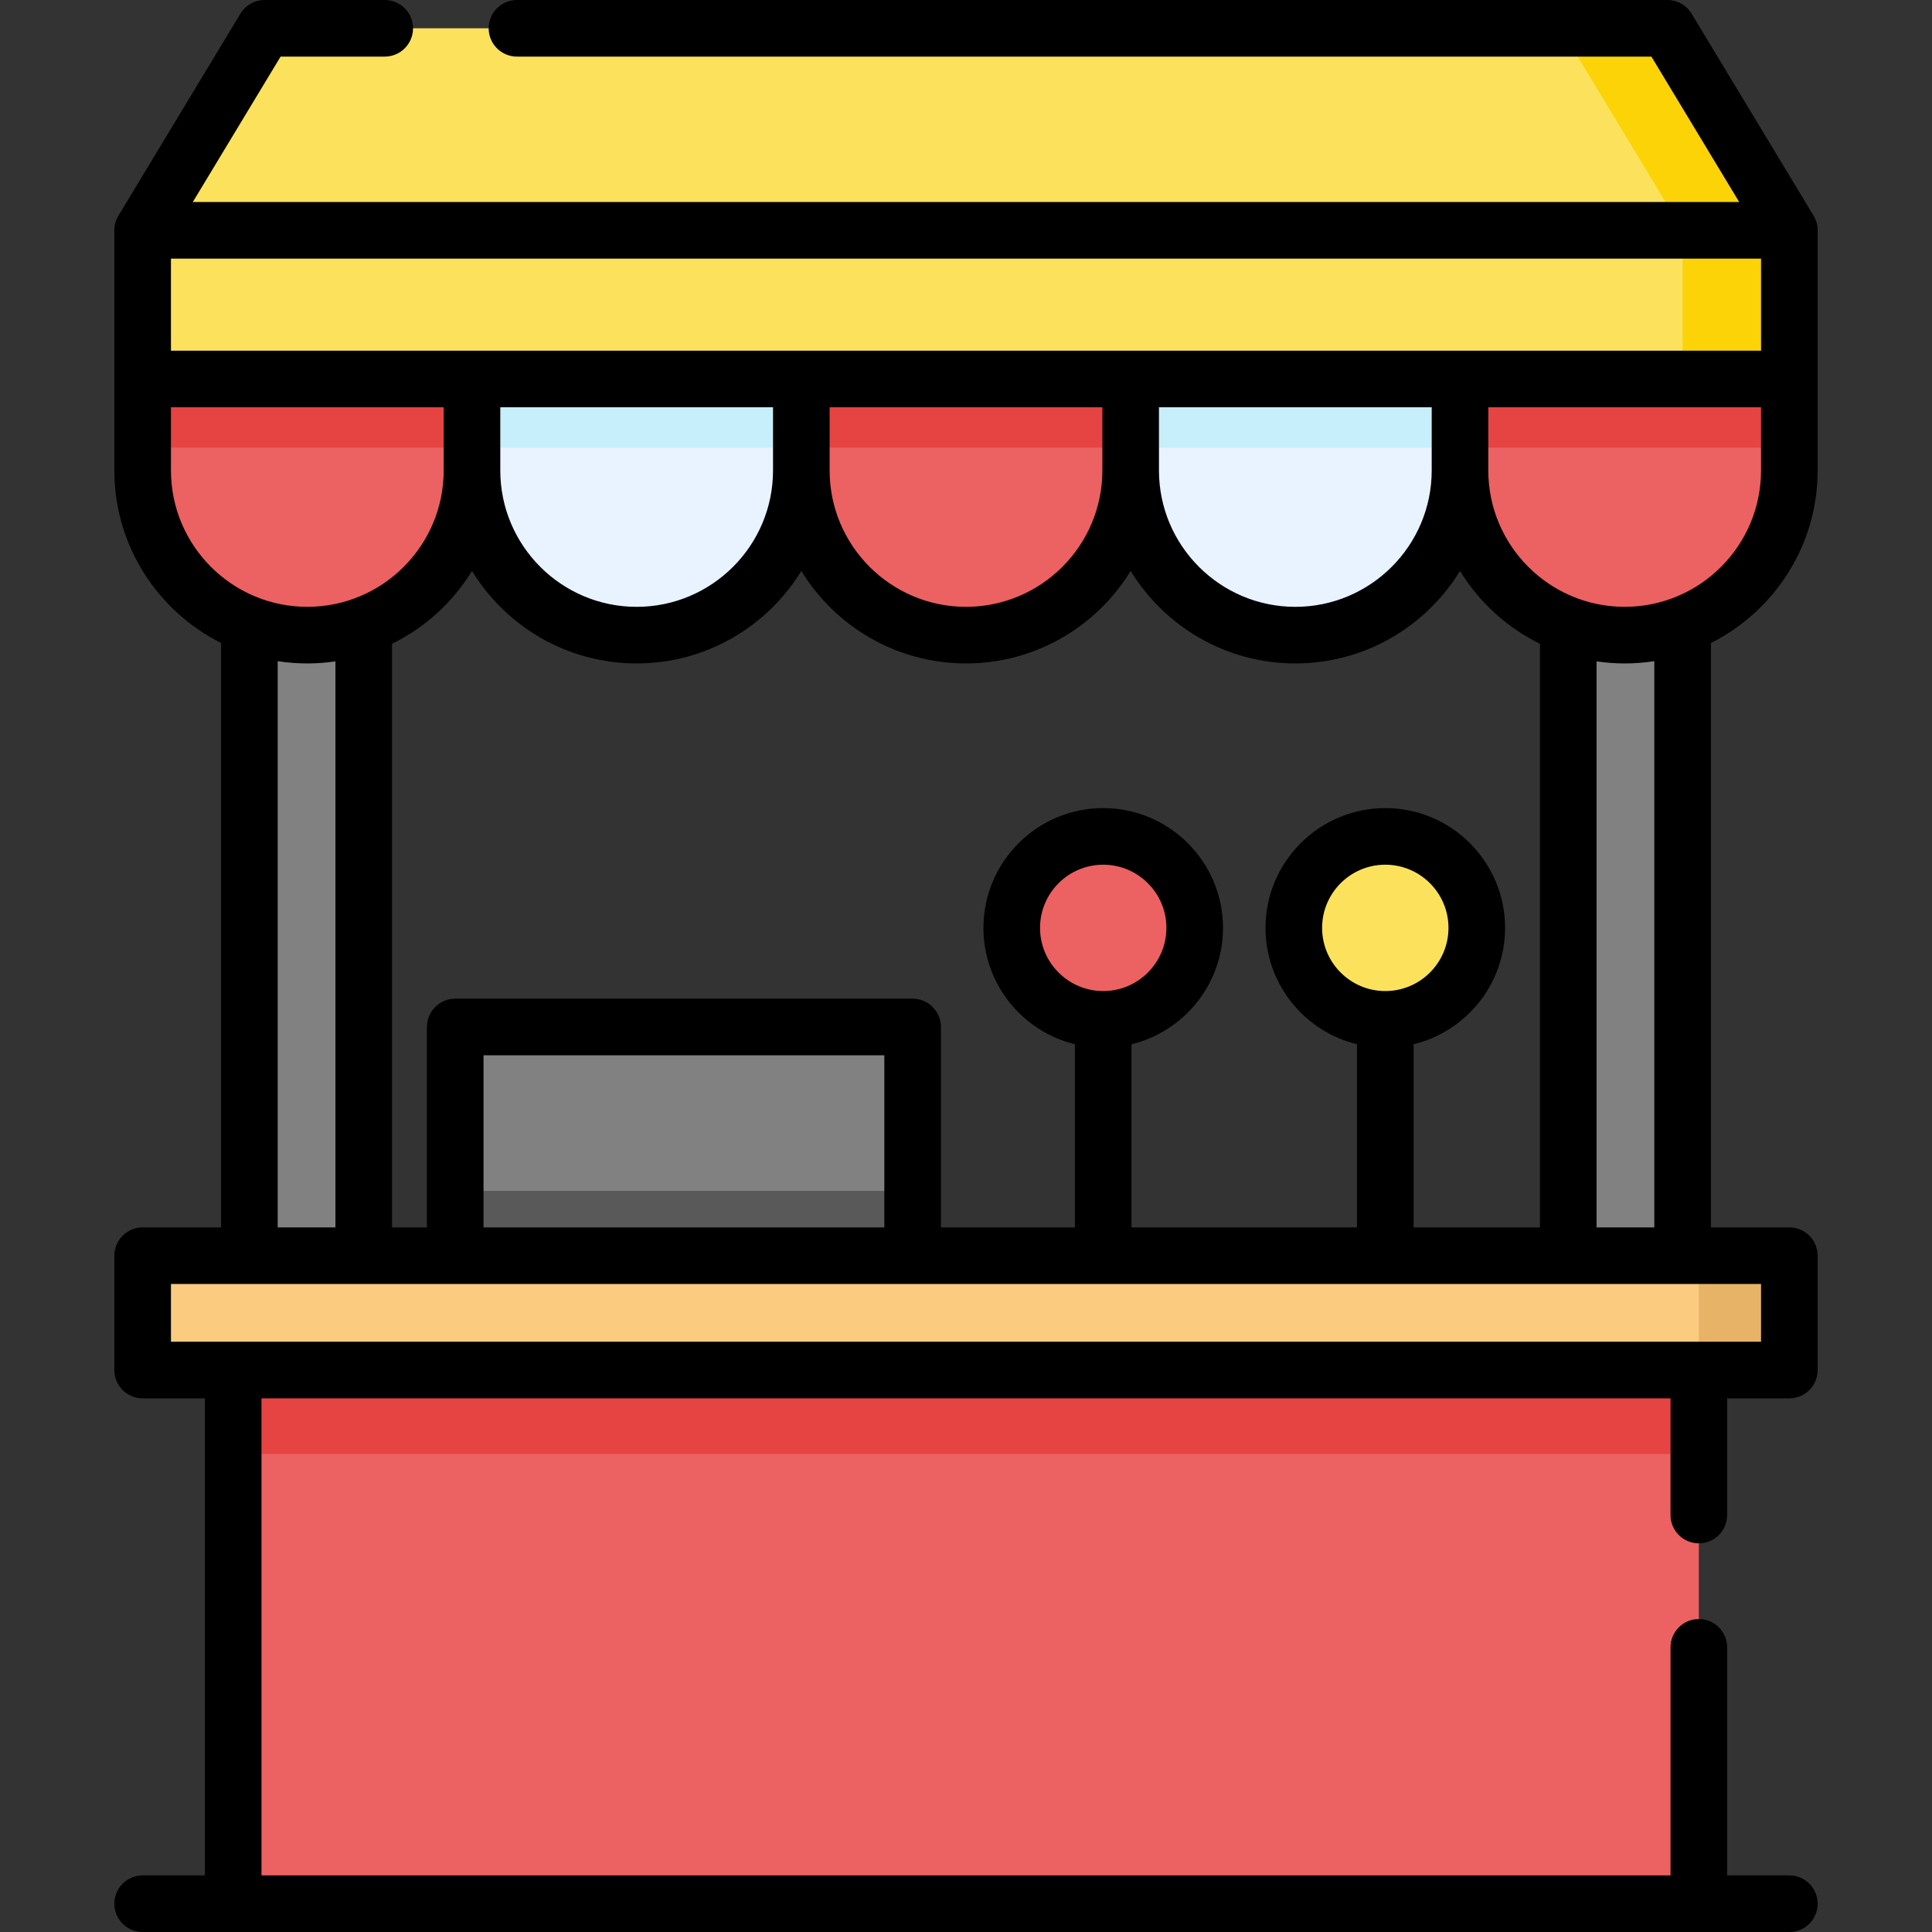 <svg xmlns="http://www.w3.org/2000/svg" id="Capa_1" height="512" viewBox="0 0 512 512" width="512"><rect x="0" y="0" width="512" height="512" fill="#333333" stroke="none"/><path d="m120.638 272.163h121.22v60.61h-121.22z" fill="#818181"></path><path d="m120.638 315.6h121.22v17.173h-121.22z" fill="#595959"></path><circle cx="292.366" cy="245.898" fill="#ec6161" r="24.244"></circle><circle cx="367.118" cy="245.898" fill="#fce25c" r="24.244"></circle><path d="m344.389 231.251h172.738v30.305h-172.738z" fill="#818181" transform="matrix(0 1 -1 0 677.162 -184.354)"></path><path d="m-5.127 231.251h172.738v30.305h-172.738z" fill="#818181" transform="matrix(0 1 -1 0 327.646 165.162)"></path><path d="m299.639 124.679c0 24.101-19.538 43.639-43.639 43.639s-43.639-19.538-43.639-43.639v-24.244h87.278z" fill="#ec6161"></path><path d="m212.361 124.679c0 24.101-19.538 43.639-43.639 43.639s-43.639-19.538-43.639-43.639v-24.244h87.278z" fill="#e8f3ff"></path><path d="m386.917 124.679c0 24.101-19.538 43.639-43.639 43.639s-43.639-19.538-43.639-43.639v-24.244h87.278z" fill="#e8f3ff"></path><path d="m125.083 124.679c0 24.101-19.538 43.639-43.639 43.639s-43.639-19.538-43.639-43.639v-24.244h87.278z" fill="#ec6161"></path><path d="m37.805 100.435h87.278v18.183h-87.278z" fill="#e64343"></path><path d="m212.361 100.435h87.278v18.183h-87.278z" fill="#e64343"></path><path d="m474.195 124.679c0 24.101-19.538 43.639-43.639 43.639s-43.639-19.538-43.639-43.639v-24.244h87.278z" fill="#ec6161"></path><path d="m386.917 100.435h87.278v18.183h-87.278z" fill="#e64343"></path><path d="m299.639 100.435h87.278v18.183h-87.278z" fill="#c7eefb"></path><path d="m125.083 100.435h87.278v18.183h-87.278z" fill="#c7eefb"></path><path d="m441.87 7.5 32.325 53.539v39.396h-436.39v-39.396l32.325-53.539z" fill="#fce25c"></path><path d="m441.87 7.5h-28.285l32.326 53.539v39.396h28.284v-39.396z" fill="#fbd307"></path><path d="m61.795 363.077h388.41v141.423h-388.41z" fill="#ec6161"></path><path d="m61.795 363.077h388.41v22.224h-388.41z" fill="#e64343"></path><path d="m37.805 332.772h436.39v30.305h-436.39z" fill="#fbcb80"></path><path d="m450.205 332.772h23.99v30.305h-23.99z" fill="#e7b467"></path><path d="m480.616 57.162-32.325-53.538c-1.358-2.249-3.794-3.624-6.421-3.624h-304.87c-4.143 0-7.5 3.358-7.5 7.5s3.357 7.5 7.5 7.5h300.638l23.268 38.539h-409.812l23.268-38.539h27.596c4.143 0 7.5-3.358 7.5-7.5s-3.357-7.5-7.5-7.5h-31.828c-2.627 0-5.063 1.375-6.421 3.624l-32.325 53.538c-.706 1.169-1.079 2.51-1.079 3.876v39.396 24.244c0 19.986 11.532 37.32 28.285 45.728v154.866h-20.785c-4.143 0-7.5 3.358-7.5 7.5v30.305c0 4.142 3.357 7.5 7.5 7.5h16.49v65.985 60.438h-16.49c-4.143 0-7.5 3.358-7.5 7.5s3.357 7.5 7.5 7.5h436.391c4.143 0 7.5-3.358 7.5-7.5s-3.357-7.5-7.5-7.5h-16.49v-60.438c0-4.142-3.357-7.5-7.5-7.5s-7.5 3.358-7.5 7.5v60.438h-373.411v-60.438-65.985h373.41v30.923c0 4.142 3.357 7.5 7.5 7.5s7.5-3.358 7.5-7.5v-30.923h16.49c4.143 0 7.5-3.358 7.5-7.5v-30.305c0-4.142-3.357-7.5-7.5-7.5h-20.785v-154.865c16.753-8.408 28.285-25.742 28.285-45.728v-24.244-39.396c0-1.367-.373-2.707-1.079-3.877zm-72.511 113.452v154.659h-33.487v-48.533c13.894-3.38 24.243-15.921 24.243-30.841 0-17.504-14.24-31.744-31.743-31.744-17.504 0-31.744 14.24-31.744 31.744 0 14.92 10.349 27.461 24.244 30.841v48.533h-59.752v-48.533c13.894-3.38 24.243-15.921 24.243-30.841 0-17.504-14.24-31.744-31.743-31.744-17.504 0-31.744 14.24-31.744 31.744 0 14.92 10.349 27.461 24.244 30.841v48.533h-35.509v-53.11c0-4.142-3.357-7.5-7.5-7.5h-121.218c-4.143 0-7.5 3.358-7.5 7.5v53.11h-9.244v-154.659c8.76-4.299 16.118-11.026 21.188-19.304 8.996 14.686 25.191 24.508 43.639 24.508s34.643-9.821 43.639-24.508c8.996 14.687 25.191 24.508 43.639 24.508s34.643-9.821 43.639-24.508c8.996 14.687 25.191 24.508 43.639 24.508s34.643-9.821 43.639-24.508c5.07 8.278 12.429 15.005 21.188 19.304zm-40.987 92.028c-9.232 0-16.744-7.511-16.744-16.744s7.512-16.744 16.744-16.744 16.743 7.511 16.743 16.744-7.51 16.744-16.743 16.744zm-74.752 0c-9.232 0-16.744-7.511-16.744-16.744s7.512-16.744 16.744-16.744 16.743 7.511 16.743 16.744-7.51 16.744-16.743 16.744zm-58.009 62.63h-106.218v-45.61h106.219v45.61zm-101.774-217.337h72.278v16.744c0 19.927-16.212 36.139-36.14 36.139-19.927 0-36.139-16.212-36.139-36.139v-16.744zm159.556 0v16.744c0 19.927-16.212 36.139-36.139 36.139s-36.139-16.212-36.139-36.139v-16.744zm51.139 52.883c-19.928 0-36.14-16.212-36.14-36.139v-16.744h72.278v16.744c.001 19.927-16.211 36.139-36.138 36.139zm-297.973-67.883v-24.396h421.391v24.396zm0 31.744v-16.744h72.278v16.744c0 19.927-16.212 36.139-36.139 36.139s-36.139-16.212-36.139-36.139zm28.285 50.535c2.561.396 5.184.604 7.854.604 2.531 0 5.017-.192 7.45-.549v150.003h-15.304zm393.105 180.363h-421.39v-15.305h421.391v15.305zm-28.285-30.305h-15.305v-150.003c2.433.357 4.919.549 7.45.549 2.671 0 5.293-.208 7.854-.604v150.058zm-7.854-164.454c-19.927 0-36.139-16.212-36.139-36.139v-16.744h72.278v16.744c0 19.927-16.212 36.139-36.139 36.139z"></path></svg>